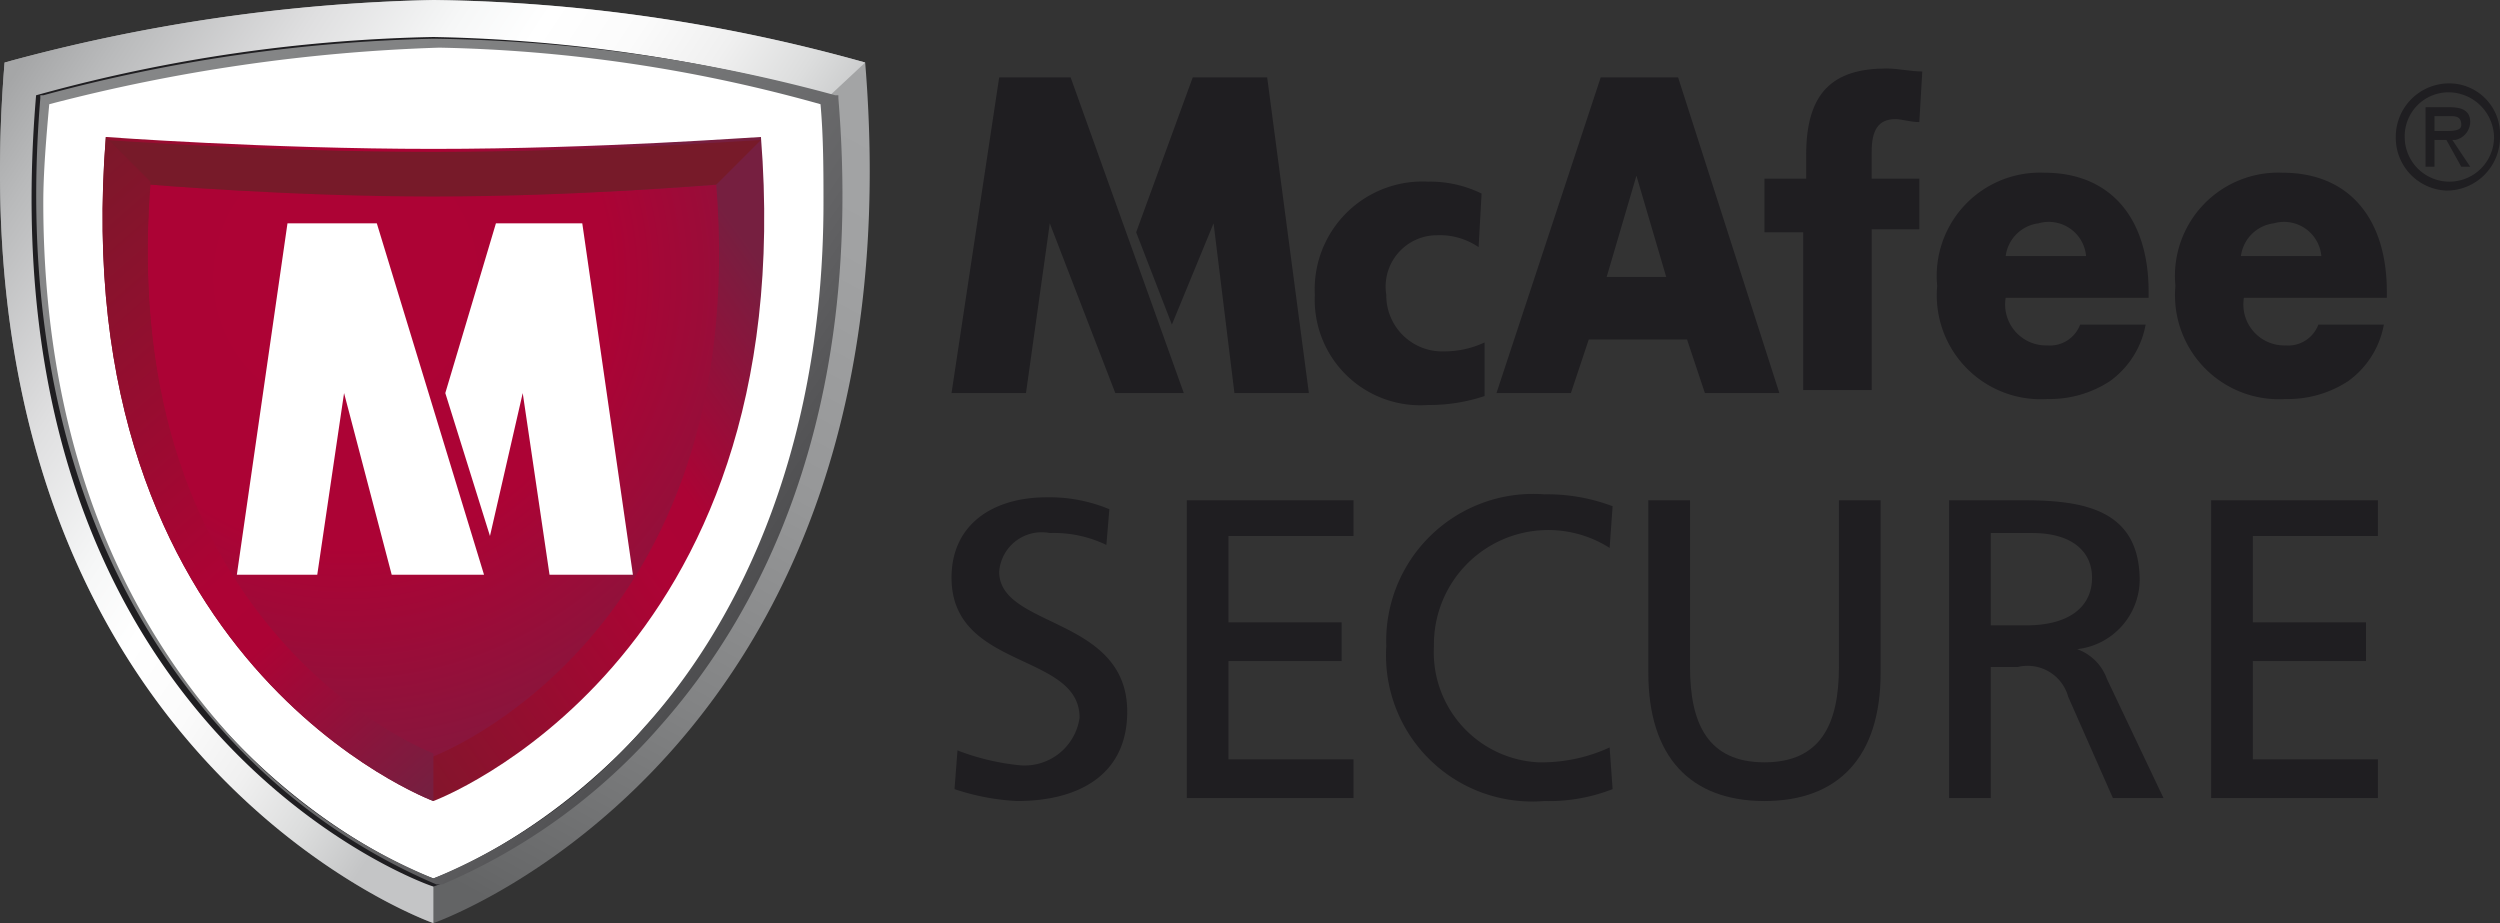 <svg id="Layer_1" data-name="Layer 1" xmlns="http://www.w3.org/2000/svg" xmlns:xlink="http://www.w3.org/1999/xlink" viewBox="0 0 83.954 31"><rect x="0" y="0" width="83.954" height="31" fill="#333333" stroke="none"/><defs><linearGradient id="Безымянный_градиент" x1="10.806" y1="35.435" x2="26.689" y2="65" gradientTransform="matrix(1, 0, 0, -1, -4.907, 60.023)" gradientUnits="userSpaceOnUse"><stop offset="0" stop-color="#636465"/><stop offset="0.03" stop-color="#676869"/><stop offset="0.266" stop-color="#828384"/><stop offset="0.505" stop-color="#969798"/><stop offset="0.748" stop-color="#a1a2a3"/><stop offset="1" stop-color="#a5a6a7"/></linearGradient><linearGradient id="Безымянный_градиент_2" x1="25.754" y1="43.917" x2="5.338" y2="57.425" gradientTransform="matrix(1, 0, 0, -1, -4.907, 60.023)" gradientUnits="userSpaceOnUse"><stop offset="0" stop-color="#c4c5c6"/><stop offset="0.098" stop-color="#dcdddd"/><stop offset="0.207" stop-color="#f0f0f0"/><stop offset="0.318" stop-color="#fbfbfb"/><stop offset="0.433" stop-color="#fff"/><stop offset="0.535" stop-color="#f6f7f7"/><stop offset="0.7" stop-color="#dfdfe0"/><stop offset="0.905" stop-color="#b9babb"/><stop offset="1" stop-color="#a5a6a7"/></linearGradient><linearGradient id="Безымянный_градиент_3" x1="30.857" y1="40.305" x2="9.437" y2="54.795" gradientTransform="matrix(1, 0, 0, -1, -4.907, 60.023)" gradientUnits="userSpaceOnUse"><stop offset="0" stop-color="#4c4c4e"/><stop offset="0.219" stop-color="#636365"/><stop offset="0.473" stop-color="#767778"/><stop offset="0.732" stop-color="#818283"/><stop offset="1" stop-color="#858687"/></linearGradient><linearGradient id="Безымянный_градиент_4" x1="10" y1="41.206" x2="28.33" y2="54.289" gradientTransform="matrix(1, 0, 0, -1, -4.907, 60.023)" gradientUnits="userSpaceOnUse"><stop offset="0" stop-color="#771a29"/><stop offset="0.607" stop-color="#ad0335"/><stop offset="0.708" stop-color="#ac0335"/><stop offset="1" stop-color="#761f40"/></linearGradient><radialGradient id="Безымянный_градиент_5" cx="-34.218" cy="77.289" r="47.495" gradientTransform="matrix(0.406, 0, 0, -0.416, 25.548, 41.462)" gradientUnits="userSpaceOnUse"><stop offset="0" stop-color="#ad0335"/><stop offset="0.461" stop-color="#ac0335"/><stop offset="1" stop-color="#761f40"/></radialGradient><linearGradient id="Безымянный_градиент_6" x1="4.732" y1="53.867" x2="21.066" y2="35.028" xlink:href="#Безымянный_градиент_4"/></defs><title>McAfee__Secure1 svg</title><path d="M14.6,31S-1.7,25.3.2,2.1A59.035,59.035,0,0,1,14.6,0,56.094,56.094,0,0,1,29.1,2.1C31,25.3,14.6,31,14.6,31Z" transform="translate(-0.046 0)" style="fill:url(#Безымянный_градиент)"/><path d="M14.6,31S-1.7,25.3.2,2.1A59.035,59.035,0,0,1,14.6,0,56.094,56.094,0,0,1,29.1,2.1L27.6,3.5l-13,26V31Z" transform="translate(-0.046 0)" style="fill:url(#Безымянный_градиент_2)"/><path d="M14.6,29.5S-0.2,24.4,1.5,3.4A53.443,53.443,0,0,1,14.6,1.5,53.161,53.161,0,0,1,27.7,3.4C29.4,24.4,14.6,29.5,14.6,29.5Z" transform="translate(-0.046 0)" style="fill:#fff;stroke:#1f1e21;stroke-linecap:round;stroke-width:0.515px"/><path d="M14.6,29.5S-0.2,24.4,1.5,3.4A53.443,53.443,0,0,1,14.6,1.5,53.161,53.161,0,0,1,27.7,3.4C29.4,24.4,14.6,29.5,14.6,29.5Z" transform="translate(-0.046 0)" style="fill:#fff"/><path d="M1.5,3.2H1.4V3.3c-0.9,10.9,2.8,17.5,6,21.1a20.199,20.199,0,0,0,7.3,5.3h0.2a20.199,20.199,0,0,0,7.3-5.3c3.2-3.6,6.9-10.2,6-21.1V3.2H28.1A53.585,53.585,0,0,0,14.6,1.3,54.514,54.514,0,0,0,1.5,3.2ZM14.8,1.6A50.821,50.821,0,0,1,27.6,3.5c0.1,1.1.1,2.3,0.1,3.3,0,8.8-3.2,14.5-6,17.6a18.984,18.984,0,0,1-7.1,5.1,18.984,18.984,0,0,1-7.1-5.1c-2.8-3.2-6-8.7-6-17.6,0-1,.1-2.2.2-3.3A59.034,59.034,0,0,1,14.8,1.6Z" transform="translate(-0.046 0)" style="fill:url(#Безымянный_градиент_3)"/><path d="M14.6,26.9S2.2,22.3,3.6,4.6c0,0,5.4.4,11,.4s10.8-.4,11-0.4C27,22.3,14.6,26.9,14.6,26.9Z" transform="translate(-0.046 0)" style="fill:url(#Безымянный_градиент_4)"/><path d="M14.6,25.4S3.9,21.4,5.1,6.2c0,0,4.7.4,9.5,0.4s9.4-.4,9.5-0.4C25.3,21.4,14.6,25.4,14.6,25.4Z" transform="translate(-0.046 0)" style="fill:url(#Безымянный_градиент_5)"/><path d="M25.6,4.7c-0.2,0-5.5.4-11,.4s-11-.4-11-0.4L5.1,6.2s4.7,0.4,9.5.4,9.4-.4,9.5-0.4Z" transform="translate(-0.046 0)" style="fill:#771a29"/><path d="M14.6,26.9S2.2,22.3,3.6,4.6L5.1,6.1c-1.2,15.2,9.5,19.2,9.5,19.2v1.6Z" transform="translate(-0.046 0)" style="fill:url(#Безымянный_градиент_6)"/><polygon points="7.954 19.3 9.654 7.5 12.654 7.5 16.254 19.3 13.154 19.3 11.554 13.2 10.654 19.3 7.954 19.3" style="fill:#fff"/><polygon points="16.654 7.5 19.554 7.5 21.254 19.3 18.454 19.3 17.554 13.2 16.454 18 14.954 13.2 16.654 7.5" style="fill:#fff"/><path d="M39.8,13.2H37.5L35.3,7.5h0l-0.8,5.7H32L33.6,2.6H36ZM38.2,7.8l1.9-5.2h2.5L44,13.2H41.5L40.8,7.5h0l-1.4,3.4Z" transform="translate(-0.046 0)" style="fill:#1f1e21"/><path d="M53.4,11.4l-0.6,1.8H50.3L53.8,2.6h2.6l3.4,10.6H57.3l-0.6-1.8H53.4ZM55,5.9h0L54,9.3h2Z" transform="translate(-0.046 0)" style="fill:#1f1e21"/><path d="M72.2,10H67.4a1.376,1.376,0,0,0,1.4,1.6,1.081,1.081,0,0,0,1.1-.7h2.2a2.997,2.997,0,0,1-1.2,1.9,3.697,3.697,0,0,1-2.1.6,3.491,3.491,0,0,1-3.7-3.8,3.468,3.468,0,0,1,3.6-3.8c2.2,0,3.5,1.5,3.5,4V10h0ZM70.1,8.6a1.258,1.258,0,0,0-1.6-1.1,1.273,1.273,0,0,0-1.1,1.1h2.7Z" transform="translate(-0.046 0)" style="fill:#1f1e21"/><path d="M80.2,10H75.4a1.376,1.376,0,0,0,1.4,1.6,1.081,1.081,0,0,0,1.1-.7h2.2a2.997,2.997,0,0,1-1.2,1.9,3.697,3.697,0,0,1-2.1.6,3.491,3.491,0,0,1-3.7-3.8,3.468,3.468,0,0,1,3.6-3.8c2.2,0,3.5,1.5,3.5,4V10h0ZM78,8.6a1.258,1.258,0,0,0-1.6-1.1,1.273,1.273,0,0,0-1.1,1.1H78Z" transform="translate(-0.046 0)" style="fill:#1f1e21"/><path d="M80.5,4.6a1.793,1.793,0,0,1,1.8-1.8A1.71,1.71,0,0,1,84,4.6a1.793,1.793,0,0,1-1.8,1.8h0a1.774,1.774,0,0,1-1.7-1.8h0Zm0.3,0a1.5,1.5,0,1,0,3,0,1.538,1.538,0,0,0-1.5-1.5h0a1.473,1.473,0,0,0-1.5,1.5h0Zm2.2,1H82.7l-0.5-.9H81.8V5.6H81.5v-2h0.8c0.4,0,.7.1,0.7,0.5a0.634,0.634,0,0,1-.5.6H82.4ZM81.8,3.9V4.4h0.3c0.3,0,.6,0,0.6-0.2,0-.3-0.2-0.3-0.4-0.3H81.8Z" transform="translate(-0.046 0)" style="fill:#1f1e21"/><path d="M60.6,7.8H59.3V6h1.4V5.2c0-2.1.9-2.9,2.7-2.9,0.4,0,.8.1,1.2,0.1L64.5,4.1c-0.3,0-.6-0.1-0.8-0.1-0.6,0-.8.4-0.8,1.1V6h1.6V7.7H62.9v5.4H60.6V7.8h0Z" transform="translate(-0.046 0)" style="fill:#1f1e21"/><path d="M37.2,18.3a4.058,4.058,0,0,0-1.9-.4,1.432,1.432,0,0,0-1.7,1.3c0,1.9,4.3,1.5,4.3,4.7,0,2.1-1.6,3-3.7,3a7.789,7.789,0,0,1-2.1-.4l0.1-1.3a8.018,8.018,0,0,0,2.1.5,1.864,1.864,0,0,0,2-1.6c0-2.2-4.3-1.6-4.3-4.7,0-1.8,1.4-2.7,3.2-2.7a5.222,5.222,0,0,1,2.1.4Z" transform="translate(-0.046 0)" style="fill:#1f1e21"/><path d="M39.9,16.8h5.6V18H41.3v2.9h3.8v1.3H41.3v3.3h4.2v1.3H39.9v-10Z" transform="translate(-0.046 0)" style="fill:#1f1e21"/><path d="M54.1,18.4a3.839,3.839,0,0,0-5.9,3.3,3.701,3.701,0,0,0,3.5,3.9h0.2a5.45,5.45,0,0,0,2.2-.5l0.1,1.4a5.867,5.867,0,0,1-2.3.4,4.909,4.909,0,0,1-5.3-5.2,4.936,4.936,0,0,1,5.3-5.1,6.2,6.2,0,0,1,2.3.4Z" transform="translate(-0.046 0)" style="fill:#1f1e21"/><path d="M63.2,22.6c0,2.8-1.4,4.3-3.9,4.3s-3.9-1.5-3.9-4.3V16.8h1.4v5.6c0,1.9.6,3.2,2.5,3.2s2.5-1.3,2.5-3.2V16.8h1.4v5.8Z" transform="translate(-0.046 0)" style="fill:#1f1e21"/><path d="M65.5,16.8H68c2,0,3.9.3,3.9,2.7a2.364,2.364,0,0,1-2.1,2.3h0a1.651,1.651,0,0,1,1,1l1.9,4H71l-1.5-3.4a1.414,1.414,0,0,0-1.7-1H66.9v4.4H65.5v-10ZM66.9,21h1.2c1.4,0,2.2-.6,2.2-1.6,0-.9-0.7-1.5-2-1.5H66.9V21h0Z" transform="translate(-0.046 0)" style="fill:#1f1e21"/><path d="M74.3,16.8h5.6V18H75.7v2.9h3.8v1.3H75.7v3.3h4.2v1.3H74.3v-10Z" transform="translate(-0.046 0)" style="fill:#1f1e21"/><path d="M49.7,8.3a2.296,2.296,0,0,0-1.4-.4,1.724,1.724,0,0,0-1.7,2,1.88,1.88,0,0,0,1.8,1.9h0.1a3.194,3.194,0,0,0,1.4-.3v1.8a5.822,5.822,0,0,1-1.9.3,3.543,3.543,0,0,1-3.8-3.7A3.62,3.62,0,0,1,48,6.1a3.922,3.922,0,0,1,1.8.4Z" transform="translate(-0.046 0)" style="fill:#1f1e21"/></svg>